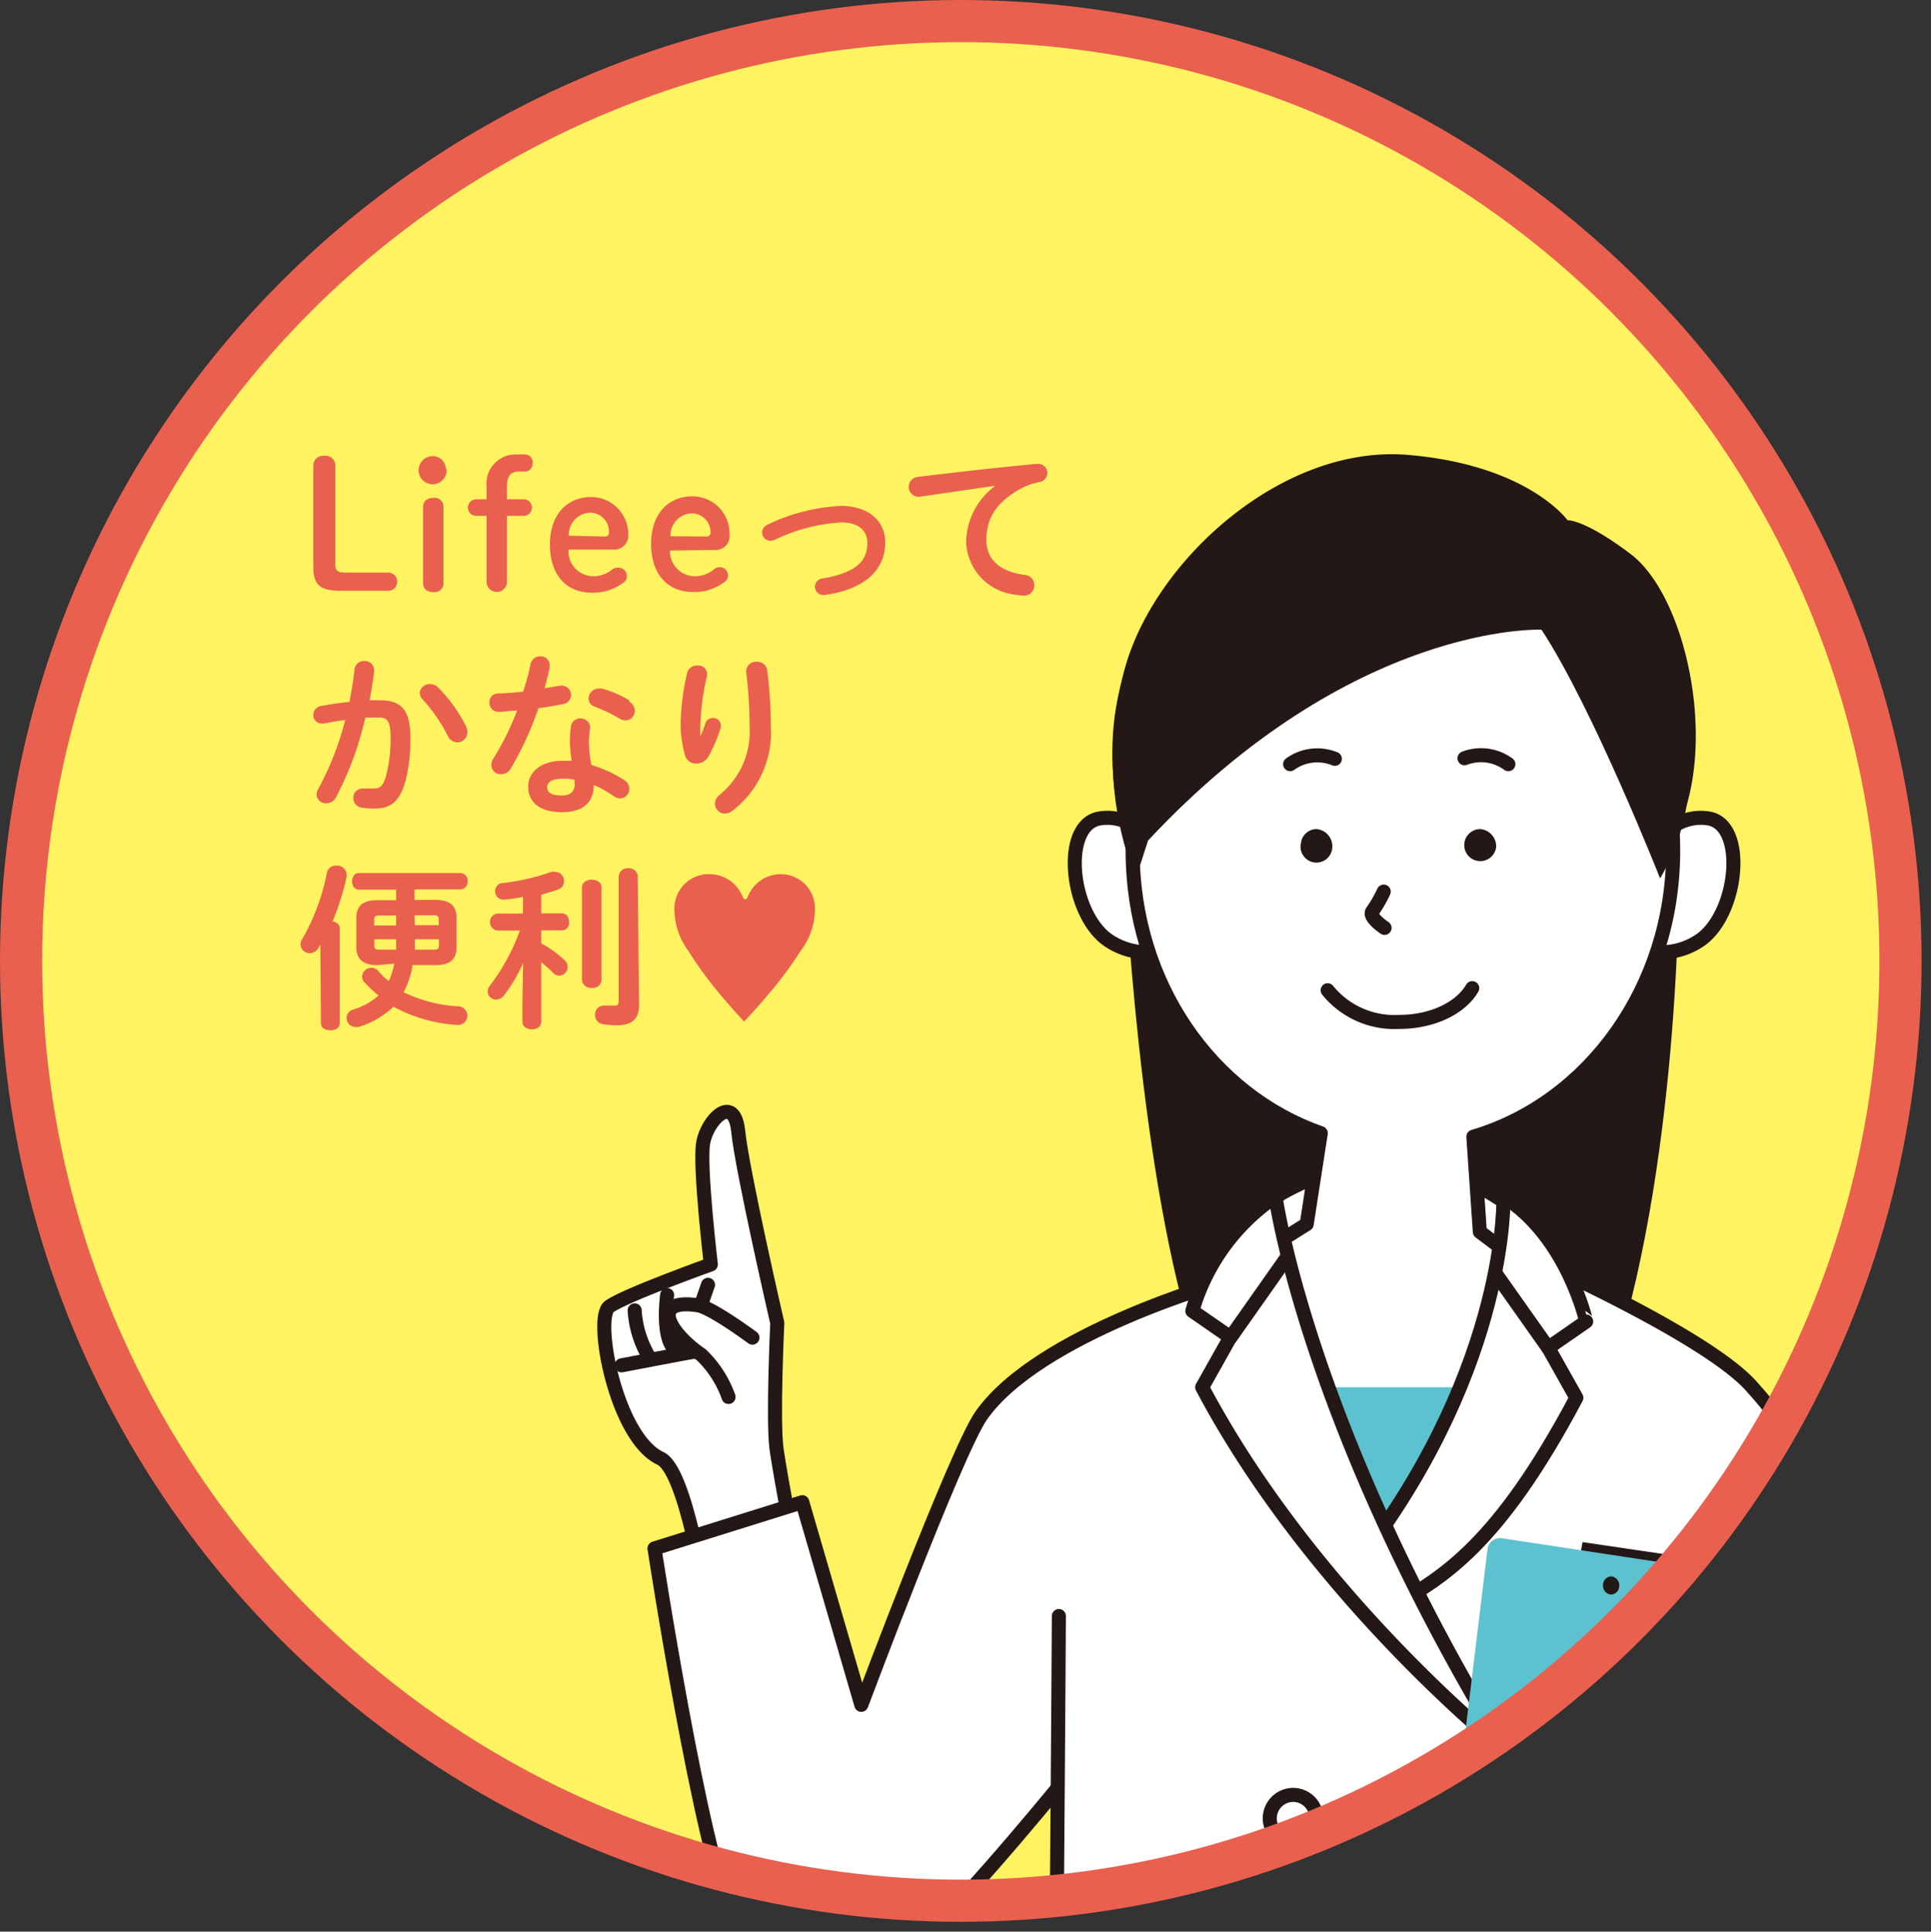 <?xml version="1.0" encoding="UTF-8"?> <svg xmlns="http://www.w3.org/2000/svg" xmlns:xlink="http://www.w3.org/1999/xlink" id="レイヤー_1" data-name="レイヤー 1" viewBox="0 0 137.43 137.46"><rect x="0" y="0" width="137.43" height="137.46" fill="#333333" stroke="none"/><defs><style>.cls-1,.cls-12,.cls-5{fill:none;}.cls-2{fill:#fff362;}.cls-3{clip-path:url(#clip-path);}.cls-4,.cls-7,.cls-8,.cls-9{fill:#fff;}.cls-4,.cls-5,.cls-8{stroke:#231815;stroke-linecap:round;stroke-linejoin:round;}.cls-4,.cls-6,.cls-7{fill-rule:evenodd;}.cls-11,.cls-6{fill:#231815;}.cls-10{fill:#5dc2d0;}.cls-12{stroke:#ea604e;stroke-miterlimit:10;stroke-width:3px;}.cls-13{fill:#ea604e;}</style><clipPath id="clip-path"><circle class="cls-1" cx="68.38" cy="68.38" r="66.88"></circle></clipPath></defs><g id="レイヤー_2" data-name="レイヤー 2"><g id="レイヤー_1-2" data-name="レイヤー 1-2"><circle class="cls-2" cx="68.38" cy="68.38" r="66.88"></circle><g class="cls-3"><path class="cls-4" d="M55.32,94.15s-2.5-10.85-2.78-13.63-2.23-.83-2.5.84.55,8.62.55,8.62-6.12,2.19-7.23,3,.48,9.34,3.64,10.8c1.82.84,3.16,9.81,3.16,9.81l6.72-1.46s-1.33-7-1.61-9S55.32,94.15,55.32,94.15Z"></path><path class="cls-5" d="M50.39,91.43l-.72,2.06,1,1.46s-.67,1.15-1.1,1.21-5.33,1-5.33,1"></path><path class="cls-5" d="M47.48,92.16s-.47,3.34.73,4"></path><path class="cls-5" d="M45.17,93.25a7.31,7.31,0,0,0,1,3.28"></path><path class="cls-4" d="M53.55,95.19s-2.9-2.15-3.88-2.3c-3.44-.52-2.07,1.94.24,3.52a7.73,7.73,0,0,1,1.94,3"></path><path class="cls-6" d="M119.51,59.4s.39,18.9-3.79,34.56c0,0-28.84,8.56-31.26-.1-3.74-13.39-4.53-34.07-4.53-34.07Z"></path><polygon class="cls-7" points="80.74 94.4 88.92 89.73 111.86 92.8 118.88 122.17 78.69 121.14 80.74 94.4"></polygon><path class="cls-4" d="M87.17,91.19s-13.25,3.7-17.34,9.55c-1.76,2.51-8.53,20.58-8.53,20.58L57.1,106.9l-10.52,3.29s3.29,21.55,5.62,26.52c2.43,5.16,7.53,6.17,11.4,3.21,5-3.8,20.35-23.21,19.68-23.21"></path><path class="cls-4" d="M82.61,60.73s-1.6-2.91-4.33-2.49-2.15,6.64.49,8.6a4.93,4.93,0,0,0,4.94.48Z"></path><path class="cls-4" d="M117.25,60.73s1.6-2.91,4.33-2.49,2.15,6.64-.49,8.6a4.93,4.93,0,0,1-4.94.48Z"></path><path class="cls-8" d="M89.57,86a16.47,16.47,0,0,1,7.68-3.12c5.11-.88,9.64,2.48,11,3.5s1.9,10.23,1.9,10.23H89.65Z"></path><path class="cls-6" d="M80.39,61.3a23.51,23.51,0,0,1-.31-13.82c2.15-7.63,11.17-15.85,20.11-15.11,8.57.72,11.37,4.65,11.37,4.65s1.2-.09,4.51,2.42c4.55,3.45,6.93,17,1.46,22.29Z"></path><path class="cls-8" d="M119.08,60.55c0-11.66-8.61-21.1-19.24-21.1s-19.23,9.44-19.23,21.1C80.61,70,86.23,77.92,94,80.64l-1,6.47-6.74,4.23S87,101,98.37,101.86s12.42-10.09,12.42-10.09l-5.47-4.11-.46-6.77C113.05,78.47,119.08,70.29,119.08,60.55Z"></path><path class="cls-6" d="M80.83,62.53S75.67,49.9,83.54,42.35c8.37-8,17.06-7.88,23.73-6s17.55,14.73,10.88,26.16c0,0-4.77-12.1-8.44-17.7,0,0-13.43-.59-28,15Z"></path><path class="cls-4" d="M104.78,70.32c-.82,1.41-2.83,2.4-5.19,2.4a6.12,6.12,0,0,1-5.1-2.25"></path><path class="cls-6" d="M94.82,60.3A1.13,1.13,0,1,1,92.59,60a1.12,1.12,0,0,1,1.11-1A1.23,1.23,0,0,1,94.82,60.3Z"></path><path class="cls-6" d="M106.48,60.3a1.14,1.14,0,1,1-1.12-1.3A1.23,1.23,0,0,1,106.48,60.3Z"></path><path class="cls-5" d="M107.35,54.38a3.29,3.29,0,0,0-3.12-.42"></path><path class="cls-5" d="M91.82,54.38A3.29,3.29,0,0,1,95,54"></path><path class="cls-5" d="M98.48,63.45a9.11,9.11,0,0,1-.8,1.39c-.33.4.86,1.19.86,1.19"></path><path class="cls-9" d="M92.13,157.63a1.74,1.74,0,1,1,1.65-1.83v.09A1.7,1.7,0,0,1,92.13,157.63Zm0-13.61a1.66,1.66,0,1,1,1.65-1.67h0A1.66,1.66,0,0,1,92.13,144Zm0-13a1.66,1.66,0,1,1,1.65-1.67h0A1.66,1.66,0,0,1,92.13,131Zm12.3,26.59a1.74,1.74,0,1,1,1.66-1.82v.08a1.7,1.7,0,0,1-1.64,1.76h0Zm0-13.44a1.75,1.75,0,1,1,1.66-1.84v.1a1.71,1.71,0,0,1-1.66,1.76h0Zm0-13a1.74,1.74,0,1,1,1.66-1.82v.08a1.7,1.7,0,0,1-1.61,1.77h0Z"></path><path class="cls-8" d="M109.23,89.64s12.58,5.59,15.54,9.15a23.75,23.75,0,0,1,4.18,6.39c6.12,15.26,9.77,29.95,10.27,35.56.65,7.18-5.09,9.62-17.64,7.34"></path><path class="cls-10" d="M96.62,112.23S89.57,97,89.07,98.72h18.39S103.39,110.35,96.62,112.23Z"></path><path class="cls-8" d="M75.36,115c-.11,19.28-.37,46.12-.37,46.12l-.7,64.61a209.51,209.51,0,0,0,23.5,1c10.38,0,21.14-.48,29.24-1L124.18,118.1"></path><path class="cls-8" d="M107,85.15s.4,11.79-10,25.55l2.19,3.56c3.46-2,7.41-4.25,13-14.79l-2-3.56,2.7-1.87S111.55,88,107,85.15Z"></path><line class="cls-5" x1="110.18" y1="95.91" x2="106.47" y2="90.66"></line><path class="cls-8" d="M90.78,85.15s2.2,16.19,16.37,39.41c0,0-13.66-10.86-21.59-25.84l2-3.56-2.7-1.87A14.77,14.77,0,0,1,90.78,85.15Z"></path><line class="cls-5" x1="87.59" y1="95.16" x2="91.61" y2="89.45"></line><path class="cls-8" d="M102.67,129.46a1.66,1.66,0,1,0,1.66-1.73A1.69,1.69,0,0,0,102.67,129.46Z"></path><path class="cls-8" d="M90.37,129.38A1.66,1.66,0,1,0,92,127.73h0A1.67,1.67,0,0,0,90.37,129.38Z"></path><polygon class="cls-11" points="112.3 111.56 112.63 109.74 124.71 111.52 124.5 113.65 112.3 111.56"></polygon><path class="cls-10" d="M125.18,152.31a.92.92,0,0,0,1-.83h0l4.71-37.38a1,1,0,0,0-.76-1.11l-23.27-3.53a.91.91,0,0,0-1,.79v.05l-4.56,37.59a1,1,0,0,0,.76,1.1Z"></path><path class="cls-11" d="M115.24,112.89a.6.6,0,0,1-.62.58h0a.63.63,0,0,1-.53-.7.6.6,0,0,1,.61-.59h0A.64.64,0,0,1,115.24,112.89Z"></path><path class="cls-11" d="M122.43,114a.6.6,0,0,1-.62.58h0a.63.63,0,0,1-.53-.7.6.6,0,0,1,.61-.59h0A.64.64,0,0,1,122.43,114Z"></path><path class="cls-8" d="M113.76,134.22l-4.22-4.28a23.87,23.87,0,0,1-3.42-2c-1.06-.84-1,1.73,0,2.4a8.73,8.73,0,0,1,1.81,1.93s-5.14-2.24-5.53-2.33-.39-.84-1.2-.13.11,3,.11,3a19.09,19.09,0,0,0-.12,2.83,28.8,28.8,0,0,0,.55,3.59c.18.5,1,2,1.18,2.38s3.7.59,4.5.59,9.47,1.14,10,1.26,1.36-3.92,1.36-3.92Z"></path><path class="cls-8" d="M128.7,148.74l-16.15-2.82,1.59-14.45s9.63,2.11,10.54,2.35c2.91.77,3-1.36,4.29-.92s2.26,1.76,3.19,3.23"></path></g><circle class="cls-12" cx="68.38" cy="68.38" r="66.88"></circle><path class="cls-13" d="M27.7,40.75a.65.65,0,0,1,0,1.29H24.2c-1.48,0-1.9-.49-1.9-1.7V33.15a.7.7,0,0,1,.7-.72h.09a.7.7,0,0,1,.77.6v7.06c0,.5.13.66.71.66Z"></path><path class="cls-13" d="M31.79,33.39a1,1,0,1,1-1-.93h0a.93.93,0,0,1,.94.92Zm-1.68,2.69c0-.41.28-.65.74-.65a.64.64,0,0,1,.71.54v5.51a.63.63,0,0,1-.59.66h-.12c-.46,0-.74-.24-.74-.66Z"></path><path class="cls-13" d="M37.27,35.53a.59.59,0,0,1,0,1.18H36.08v4.77a.73.73,0,0,1-1.45,0V36.71h-.74a.59.59,0,1,1,0-1.18h.74v-.88a2.08,2.08,0,0,1,1.83-2.3,1.61,1.61,0,0,1,.38,0,3.21,3.21,0,0,1,.62,0,.54.54,0,0,1,.44.6.56.56,0,0,1-.46.61H36.9c-.56,0-.82.33-.82,1.06v.91Z"></path><path class="cls-13" d="M40.46,39.18A1.76,1.76,0,0,0,42.12,41a2.08,2.08,0,0,0,1.47-.49A.65.65,0,0,1,44,40.4a.59.59,0,0,1,.61.57h0a.55.55,0,0,1-.18.44,3.58,3.58,0,0,1-2.29.77c-1.83,0-3-1.25-3-3.43s1.26-3.38,2.93-3.38A2.64,2.64,0,0,1,44.71,38v0a1,1,0,0,1-.88,1.11H40.46Zm2.59-1a.27.27,0,0,0,.29-.25v-.06A1.35,1.35,0,0,0,42,36.48h0a1.58,1.58,0,0,0-1.52,1.64h0Z"></path><path class="cls-13" d="M47.68,39.18A1.77,1.77,0,0,0,49.34,41a2.09,2.09,0,0,0,1.48-.49.63.63,0,0,1,.39-.15.58.58,0,0,1,.6.56v0a.52.52,0,0,1-.18.44,3.52,3.52,0,0,1-2.29.77c-1.82,0-3-1.25-3-3.43s1.26-3.38,2.94-3.38A2.64,2.64,0,0,1,51.92,38V38A1,1,0,0,1,51,39.14h-.19Zm2.6-1a.27.27,0,0,0,.29-.25v-.06a1.35,1.35,0,0,0-1.34-1.34,1.57,1.57,0,0,0-1.51,1.63v0Z"></path><path class="cls-13" d="M63,38.59c0,2-1.48,3.35-4.3,3.75h-.12a.58.58,0,0,1-.58-.58v0a.59.59,0,0,1,.52-.59c2.39-.41,3.21-1.22,3.21-2.55,0-.81-.58-1.44-1.83-1.44a12.35,12.35,0,0,0-4.77,1.24.77.77,0,0,1-.3.06.58.58,0,0,1-.59-.57v0a.63.63,0,0,1,.42-.59A13.56,13.56,0,0,1,59.86,36C61.7,36,63,37,63,38.59Z"></path><path class="cls-13" d="M70.75,34.58l-5.32.77H65.3a.71.71,0,0,1,0-1.41c2.62-.32,5.86-.69,8.48-.93h.08a.65.65,0,0,1,.68.62v0a.68.68,0,0,1-.58.68,4.57,4.57,0,0,0-1.38.5c-2,1.12-2.38,2.43-2.38,3.63,0,1.4,1,2.25,2.73,2.47a.73.73,0,0,1,.68.74.73.73,0,0,1-.72.74h0a7.32,7.32,0,0,1-.94-.12,3.9,3.9,0,0,1-3.19-3.79A5.1,5.1,0,0,1,70.8,34.6Z"></path><path class="cls-13" d="M23.9,56.76a.75.75,0,0,1-.68.4.65.65,0,0,1-.69-.61v0a.77.77,0,0,1,.11-.39,21.24,21.24,0,0,0,1.93-4.92c-.52.06-1,.15-1.5.25H22.9a.6.6,0,0,1-.6-.6v0a.65.65,0,0,1,.57-.65c.64-.13,1.33-.22,2-.29.15-.77.28-1.55.36-2.32a.67.67,0,0,1,.7-.59.66.66,0,0,1,.7.62h0v.09c-.08.68-.19,1.38-.33,2.08H27c1.61,0,2.21.73,2.21,2.71a12.12,12.12,0,0,1-.34,3c-.41,1.45-1,2-2.24,2a6.11,6.11,0,0,1-.86-.06.68.68,0,0,1-.62-.68.65.65,0,0,1,.61-.69h.83c.44,0,.66-.14.88-.88a10.47,10.47,0,0,0,.33-2.73c0-1.14-.22-1.44-.82-1.44H26A23.13,23.13,0,0,1,23.9,56.76Zm9.26-5.09a1,1,0,0,1,.1.43.72.72,0,0,1-.71.73h0a.79.79,0,0,1-.69-.48,11.85,11.85,0,0,0-1.79-2.59.69.69,0,0,1-.2-.45.7.7,0,0,1,.73-.63.83.83,0,0,1,.58.24A11,11,0,0,1,33.16,51.67Z"></path><path class="cls-13" d="M37.76,47.26a.67.67,0,0,1,.68-.55.63.63,0,0,1,.68.58v.2c-.1.48-.23,1-.36,1.49l1.1-.19H40a.66.66,0,0,1,.09,1.31c-.54.11-1.16.21-1.77.3a23.17,23.17,0,0,1-1.94,4.24.84.84,0,0,1-.71.46.67.67,0,0,1-.7-.66h0A.75.75,0,0,1,35.1,54a19.21,19.21,0,0,0,1.7-3.43c-.47,0-.92.08-1.31.09a.65.65,0,0,1-.66-.64V50a.61.61,0,0,1,.57-.65h0c.56,0,1.19-.07,1.83-.13C37.46,48.53,37.64,47.88,37.76,47.26ZM40,57.8c-1.5,0-2.41-.65-2.41-1.82,0-1,.86-1.84,2.47-1.84h.63a8.57,8.57,0,0,1-.13-1.34,8.25,8.25,0,0,1,.09-1.22.7.7,0,0,1,.89-.42.69.69,0,0,1,.46.54v.1a8.44,8.44,0,0,0-.09,1,9,9,0,0,0,.18,1.64,8.88,8.88,0,0,1,2.36,1.09.71.71,0,0,1,.34.6.69.69,0,0,1-.66.69.86.86,0,0,1-.43-.15,7.83,7.83,0,0,0-1.44-.81C42.26,57.3,41.23,57.8,40,57.8Zm.89-2v-.31a4.15,4.15,0,0,0-.79-.08c-.88,0-1.16.28-1.16.62s.25.58,1.07.58c.59,0,.9-.3.9-.86Zm3.88-5.88a.78.78,0,0,1,.41.66.69.69,0,0,1-.66.69.76.76,0,0,1-.38-.11,12.42,12.42,0,0,0-1.8-.87.6.6,0,0,1-.45-.57A.72.72,0,0,1,42.6,49h.24a7.67,7.67,0,0,1,1.95.84Z"></path><path class="cls-13" d="M49.86,52.37a6.49,6.49,0,0,0,.33-.87.58.58,0,0,1,.54-.41.55.55,0,0,1,.57.51v.15a10,10,0,0,1-.88,2.08,1,1,0,0,1-.87.51.81.81,0,0,1-.8-.6,8.43,8.43,0,0,1-.31-2.17,17,17,0,0,1,.47-3.7.7.7,0,0,1,.72-.51.62.62,0,0,1,.69.54v.19a17.32,17.32,0,0,0-.47,3.36,7.06,7.06,0,0,0,0,.92Zm3.25-4.64a.69.69,0,0,1,.74-.64h0a.72.72,0,0,1,.75.61,31.48,31.48,0,0,1,.26,4,7,7,0,0,1-2.74,6,.94.94,0,0,1-.53.2.72.72,0,0,1-.71-.7.83.83,0,0,1,.33-.63,5.81,5.81,0,0,0,2.14-4.85,32.44,32.44,0,0,0-.25-3.94Z"></path><path class="cls-13" d="M22.8,67.23c-.05.07-.08.15-.14.22a.71.71,0,0,1-.61.38.64.64,0,0,1-.66-.61.74.74,0,0,1,.13-.41,15.36,15.36,0,0,0,1.75-4.72.63.63,0,0,1,.67-.49.68.68,0,0,1,.73.63h0v.16a18.63,18.63,0,0,1-1,3.18c.28.05.51.21.51.5v6.75c0,.34-.33.5-.67.5s-.67-.16-.67-.5Zm4.06,1.45c-1,0-1.5-.41-1.5-1.28V65.33c0-.87.46-1.27,1.5-1.27h1.33v-.75H25.53c-.31,0-.47-.3-.47-.59s.16-.59.47-.59h7.26a.53.53,0,0,1,.49.57v0a.54.54,0,0,1-.49.59H29.5v.75H31c1,0,1.49.4,1.49,1.27V67.4c0,.87-.46,1.28-1.49,1.28H29.36a5.93,5.93,0,0,1-.64,1.93,10.21,10.21,0,0,0,3.83,1,.67.67,0,0,1,.71.65v0a.67.67,0,0,1-.64.68H32.5a11.08,11.08,0,0,1-4.5-1.3,6.14,6.14,0,0,1-2.48,1.44,1,1,0,0,1-.24,0,.63.63,0,0,1-.14-1.24,4.77,4.77,0,0,0,1.8-1,8.9,8.9,0,0,1-1-.94.59.59,0,0,1-.17-.42.67.67,0,0,1,.67-.61.62.62,0,0,1,.5.25,5.36,5.36,0,0,0,.73.7,5.49,5.49,0,0,0,.39-1.25Zm1.33-2.82v-.71H27c-.27,0-.37.06-.37.28v.43Zm0,1.72v-.74H26.64v.46c0,.26.15.28.37.28Zm1.33-.74v.74h1.35c.27,0,.37-.06.37-.28v-.46Zm0-1h1.7v-.43c0-.22-.1-.28-.37-.28H29.5Z"></path><path class="cls-13" d="M37.23,68.54a11.41,11.41,0,0,1-1.35,2.28.72.72,0,0,1-.57.31.58.58,0,0,1-.6-.58h0a.64.64,0,0,1,.15-.4A14.71,14.71,0,0,0,37,66.22H35.4a.61.61,0,0,1,0-1.21h1.82V63.83a11.83,11.83,0,0,1-1.33.19h-.07a.58.58,0,0,1-.58-.58v0a.56.56,0,0,1,.52-.6h0a15.5,15.5,0,0,0,3.49-.8.86.86,0,0,1,.27,0,.65.65,0,0,1,.62.68h0a.6.6,0,0,1-.4.57c-.38.14-.8.26-1.22.38V65H40c.34,0,.5.3.5.61a.53.53,0,0,1-.45.6H38.52v.92a8.16,8.16,0,0,1,1.66,1.2.66.66,0,0,1,.22.49.62.62,0,0,1-.59.61.58.58,0,0,1-.46-.22,9.63,9.63,0,0,0-.83-.73v4.24c0,.35-.33.53-.67.53s-.67-.18-.67-.53V71.38Zm4.19-5.38c0-.38.36-.56.7-.56s.69.18.69.56v6.57a.6.6,0,0,1-.64.57h-.05a.63.63,0,0,1-.7-.55V63.16Zm4.06,8.31c0,1-.43,1.49-1.59,1.49a6.74,6.74,0,0,1-1-.08.65.65,0,0,1-.54-.65.63.63,0,0,1,.59-.67h.16c.2,0,.41,0,.61,0s.32,0,.32-.39v-8.8a.62.62,0,0,1,.65-.58h0a.63.63,0,0,1,.71.54v0Z"></path><path class="cls-13" d="M50.7,70.09A25.48,25.48,0,0,1,49,67.68a5,5,0,0,1-1-2.93,2.44,2.44,0,0,1,2.32-2.54h.11a2.52,2.52,0,0,1,2.38,1.51c.09.18.1.27.22.27s.14-.09.23-.27a2.52,2.52,0,0,1,2.38-1.51A2.43,2.43,0,0,1,58,64.71v0a4.91,4.91,0,0,1-1,2.93,25.77,25.77,0,0,1-1.73,2.41c-.63.78-1.45,1.73-2.31,2.65C52.14,71.82,51.32,70.87,50.7,70.09Z"></path></g></g></svg> 